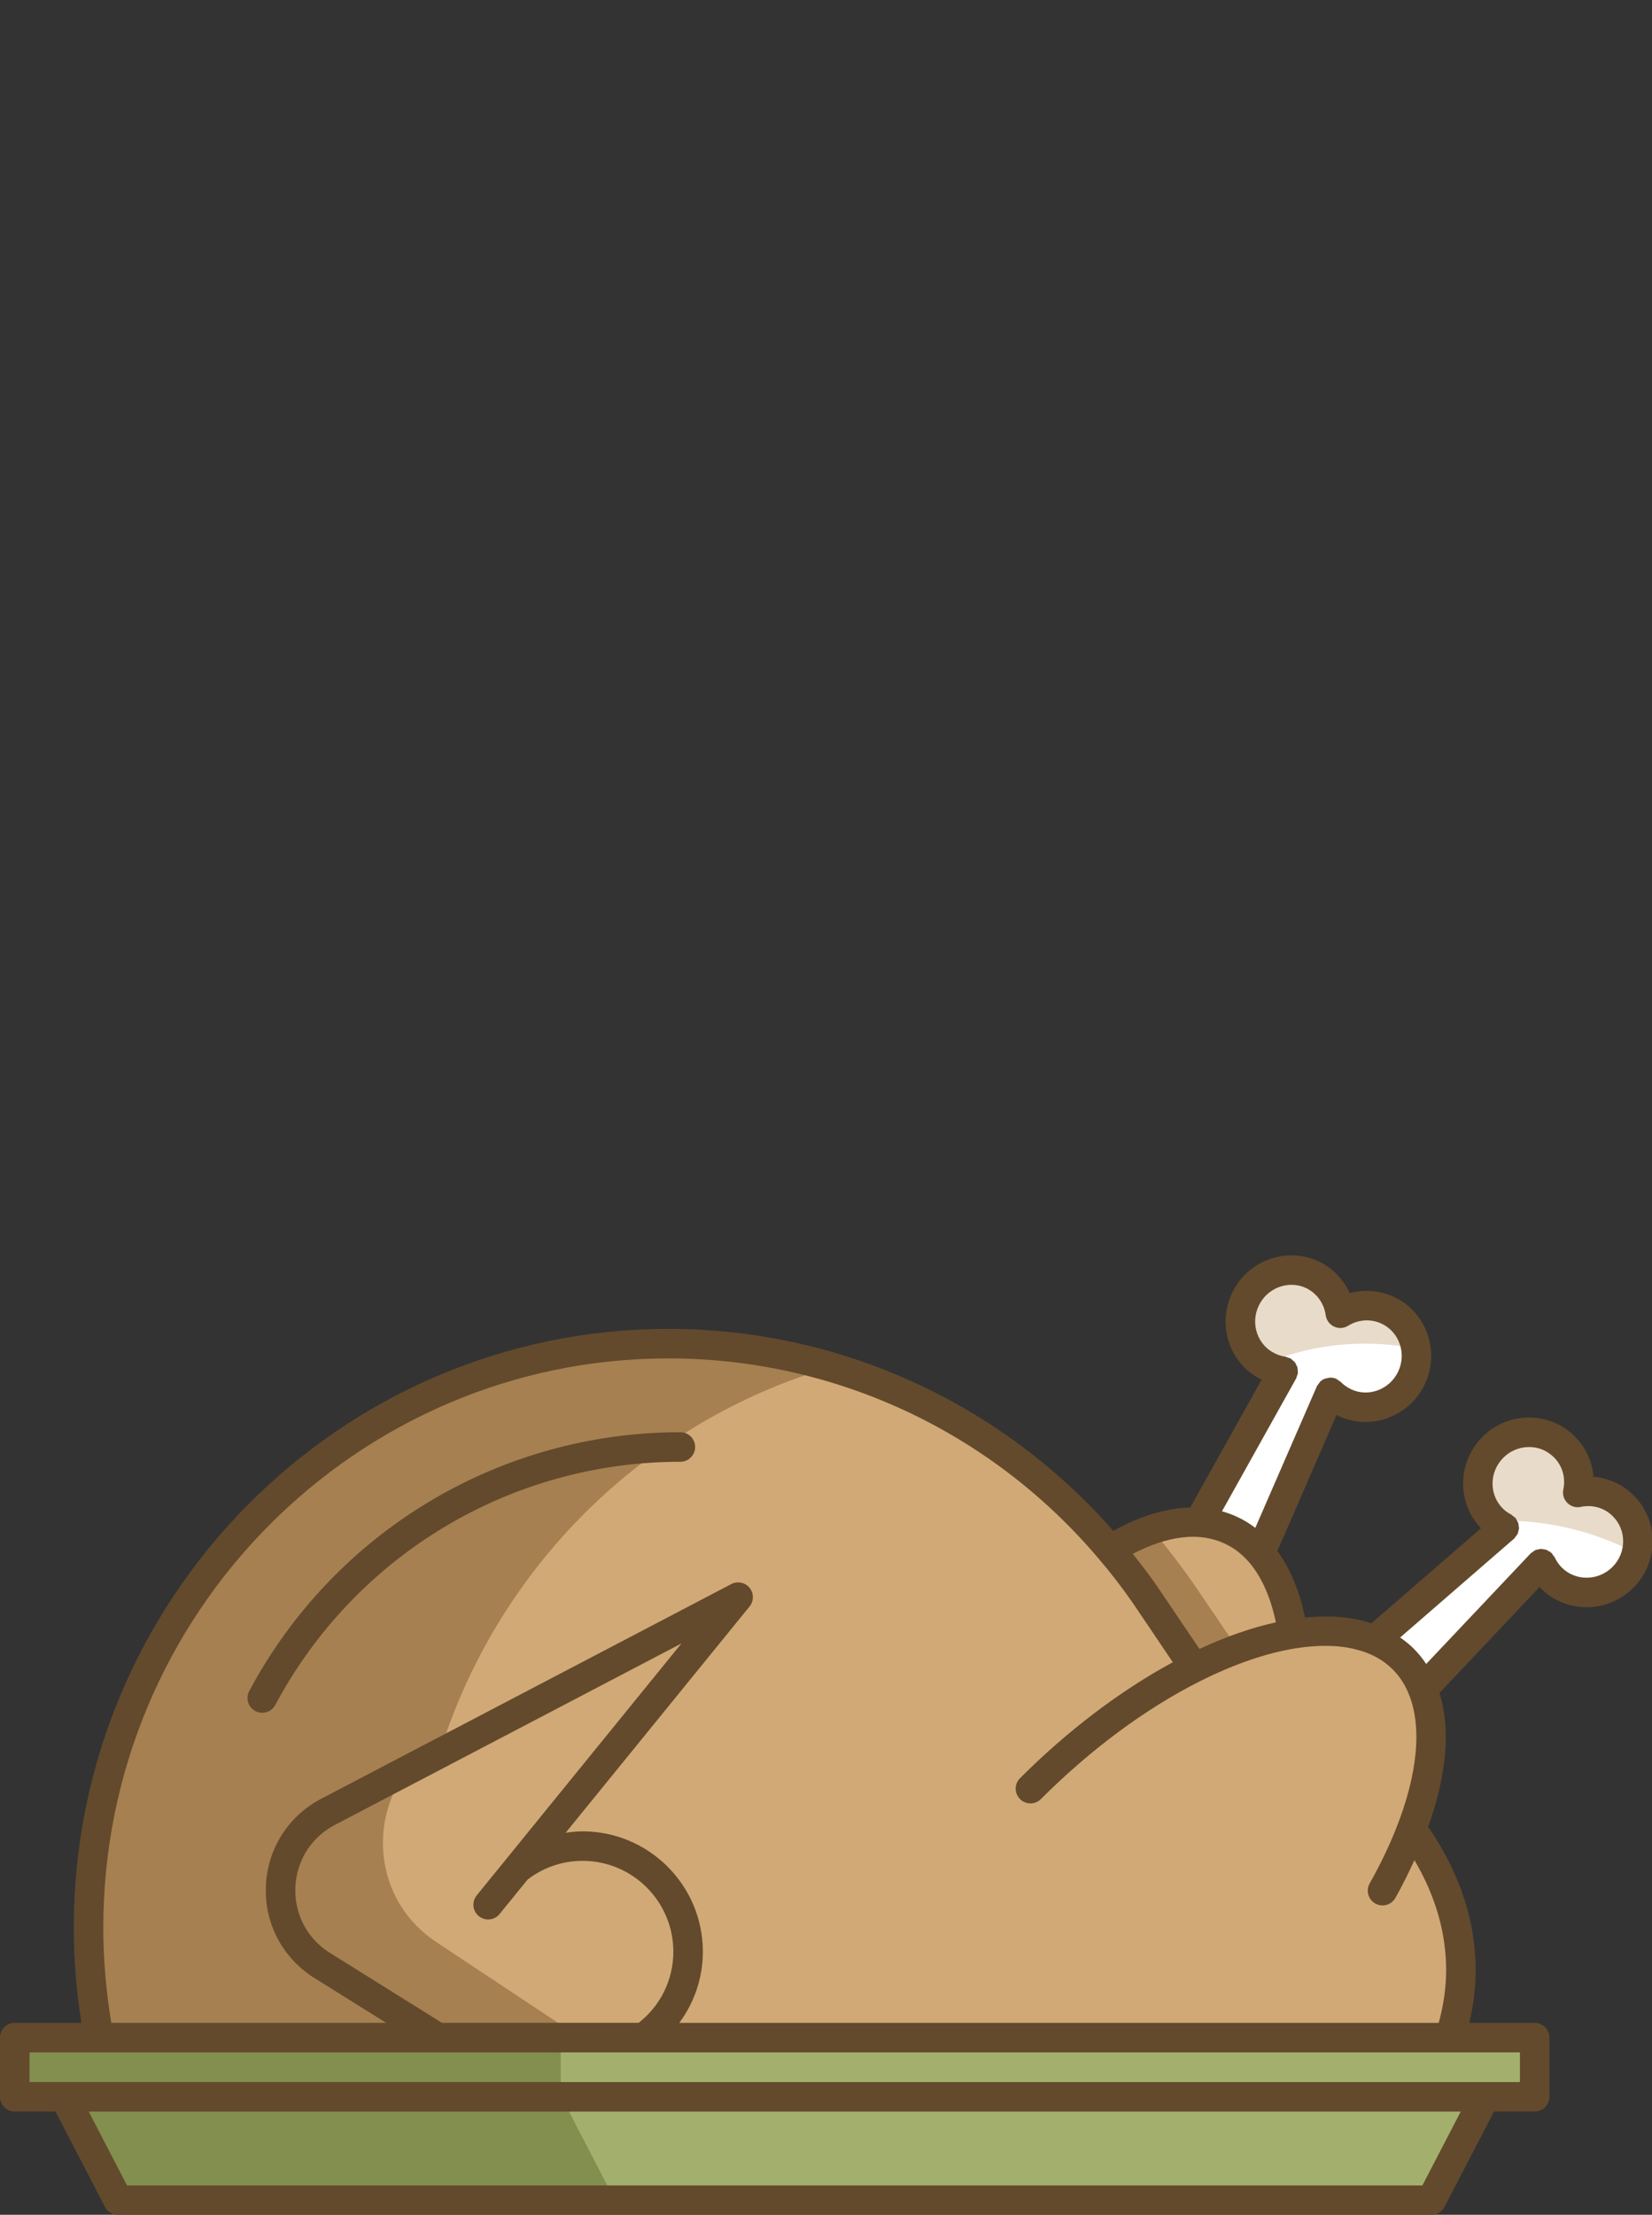 <?xml version="1.0" encoding="utf-8"?>
<!-- Generator: Adobe Illustrator 21.0.0, SVG Export Plug-In . SVG Version: 6.00 Build 0)  -->
<svg version="1.1" id="Layer_1" xmlns="http://www.w3.org/2000/svg" xmlns:xlink="http://www.w3.org/1999/xlink" x="0px" y="0px"
	 viewBox="0 0 111.951 150" style="enable-background:new 0 0 111.951 150;" xml:space="preserve">
<rect x="0" y="0" width="111.951" height="150" fill="#333333" stroke="none"/>
<style type="text/css">
	.st0{fill:#FFFFFF;}
	.st1{fill:#6D6E71;}
	.st2{fill:#5A5B5E;}
	.st3{fill:#AEB0B1;}
	.st4{fill:#FFFFFF;stroke:#58595B;stroke-width:4;stroke-linecap:round;stroke-linejoin:round;stroke-miterlimit:10;}
	.st5{fill:#58595B;}
	.st6{fill:#A8724B;}
	.st7{fill:#916341;}
	.st8{fill:#754921;}
	.st9{fill:#FF6B6B;}
	.st10{fill:#FFD57E;}
	.st11{fill:#D9FF93;}
	.st12{fill:#E8E8E8;}
	.st13{fill:#85808A;}
	.st14{fill:#1787FF;}
	.st15{fill:#4DE69F;}
	.st16{fill:#C92A2A;}
	.st17{fill:#00386E;}
	.st18{fill:#231F20;}
	.st19{fill:#CCCCCC;}
	.st20{fill:#A12222;}
	.st21{fill:#002D58;}
	.st22{fill:#1C191A;}
	.st23{fill:#851616;}
	.st24{fill:#B01E1E;}
	.st25{fill:#E32626;}
	.st26{fill:#991919;}
	.st27{fill:#591300;}
	.st28{fill:#FF880F;}
	.st29{fill:#D16F0C;}
	.st30{fill:#F3D9D9;}
	.st31{fill:#ECC6C6;}
	.st32{fill:#E6B6B6;}
	.st33{fill:#F1D2D2;}
	.st34{fill:#E5B0B0;}
	.st35{fill:#D3AEAA;}
	.st36{fill:#F0CFCF;}
	.st37{fill:#F2D4D4;}
	.st38{fill:#B3F294;}
	.st39{fill:#99C4FF;}
	.st40{fill:#D2FFBA;}
	.st41{fill:#BDD9FF;}
	.st42{fill:#7C7E82;}
	.st43{fill:#E06AC6;}
	.st44{fill:#D9B580;}
	.st45{fill:#B556A0;}
	.st46{fill:#AD9166;}
	.st47{fill:#805075;}
	.st48{fill:#7E40B8;}
	.st49{fill:#A9FF8A;}
	.st50{fill:#FFFEA2;}
	.st51{fill:#5CFFEC;}
	.st52{fill:#6B92ED;}
	.st53{fill:#A398E7;}
	.st54{fill:#7F75BD;}
	.st55{fill:#FF564C;}
	.st56{fill:#8A81C4;}
	.st57{fill:#585082;}
	.st58{fill:#339CEE;}
	.st59{fill:#CFCFCF;}
	.st60{fill:#3E314D;}
	.st61{fill:#CF170E;}
	.st62{fill:#FFD49B;}
	.st63{fill:#E0D2C4;}
	.st64{fill:#E3BD8A;}
	.st65{fill:#A39287;}
	.st66{fill:#3F3E40;}
	.st67{fill:#64C2E3;}
	.st68{fill:#16C4C1;}
	.st69{fill:#48484A;}
	.st70{fill:#6BE0EB;}
	.st71{fill:#686A6B;}
	.st72{fill:#34A3C9;}
	.st73{fill:#7A7C7D;}
	.st74{fill:#ED3F45;}
	.st75{fill:#242424;}
	.st76{fill:#D9F1F4;}
	.st77{fill:#6B5C4E;}
	.st78{fill:#EBFFFF;}
	.st79{fill:#9BBECA;}
	.st80{fill:#564A3E;}
	.st81{fill:#B8D9E2;}
	.st82{fill:#645649;}
	.st83{fill:#424244;}
	.st84{fill:#766556;}
	.st85{fill:#353738;}
	.st86{fill:#2EADFF;}
	.st87{fill:#259CE8;}
	.st88{fill:#B9FEFF;}
	.st89{fill:#7EE6E8;}
	.st90{fill:#1485CC;}
	.st91{fill:#97F5F7;}
	.st92{fill:#333333;}
	.st93{fill:#E8DEC5;}
	.st94{fill:#1DA87B;}
	.st95{fill:#F0ECE2;}
	.st96{fill:#34D09C;}
	.st97{fill:#53F5D1;}
	.st98{fill:#B5DB76;}
	.st99{fill:#8BB548;}
	.st100{fill:#D2FF89;}
	.st101{fill:#B9EB67;}
	.st102{fill:#699124;}
	.st103{fill:#7FBD6E;}
	.st104{fill:#22A0C9;}
	.st105{fill:#51C2E8;}
	.st106{fill:#E3E691;}
	.st107{fill:#036E91;}
	.st108{fill:#B08851;}
	.st109{fill:#BDAD64;}
	.st110{fill:#70CCA6;}
	.st111{fill:#A68DC7;}
	.st112{fill:#9E763F;}
	.st113{fill:#9275BA;}
	.st114{fill:#4AA882;}
	.st115{fill:#D9CE96;}
	.st116{fill:#6E5638;}
	.st117{fill:#846491;}
	.st118{fill:#F5AA40;}
	.st119{fill:#775882;}
	.st120{fill:#9A7AA6;}
	.st121{fill:#F58840;}
	.st122{fill:#4A4052;}
	.st123{fill:#A3B06D;}
	.st124{fill:#D1A976;}
	.st125{fill:#A68051;}
	.st126{fill:#E8DBCA;}
	.st127{fill:#838F4E;}
	.st128{fill:#634A2C;}
	.st129{fill:#EDDB91;}
	.st130{fill:#8A5AAD;}
	.st131{fill:#33ABCC;}
	.st132{fill:#E69035;}
	.st133{fill:#ED68CA;}
	.st134{fill:#A18545;}
	.st135{fill:#5CB05D;}
	.st136{fill:#75D3E3;}
	.st137{fill:#B84D4D;}
	.st138{fill:#FFBD56;}
	.st139{fill:#CF5656;}
	.st140{fill:#FFD556;}
	.st141{fill:#ED7E7E;}
	.st142{fill:#506A78;}
	.st143{fill:#BA6262;}
	.st144{fill:#555157;}
	.st145{fill:#BA4921;}
	.st146{fill:#BA5221;}
	.st147{fill:#861E1E;}
	.st148{fill:#972121;}
	.st149{fill:#AD3030;}
	.st150{fill:#3A292E;}
	.st151{fill:#ACE5EE;}
	.st152{fill:#99979A;}
	.st153{fill:#C17A7A;}
	.st154{fill:#897F82;}
	.st155{fill:#CE8383;}
	.st156{fill:#D6927A;}
	.st157{fill:#D6977A;}
	.st158{fill:#A8792D;}
	.st159{fill:#A87F3C;}
	.st160{fill:#91631B;}
	.st161{fill:#6B5D4C;}
	.st162{fill:#615445;}
	.st163{fill:#A37C50;}
	.st164{fill:#DB9D3D;}
	.st165{fill:#7A6956;}
	.st166{fill:#FFCA76;}
	.st167{fill:#825D34;}
	.st168{fill:#453933;}
</style>
<g>
	<g>
		<polygon class="st123" points="100.62,142.01 100.62,142.04 97,149.01 8,149.01 4.37,142.01 		"/>
	</g>
	<g>
		<polygon class="st123" points="4.37,142.01 1,142.01 1,138 6.66,138 29.66,138 43.86,138 98.25,138 104,138 104,142.01 
			100.62,142.01 		"/>
	</g>
	<g>
		<path class="st0" d="M104.45,105.9l-7.81,8.26l-0.28,0.11c-0.3-0.72-0.72-1.36-1.27-1.91c-0.81-0.81-1.82-1.34-3-1.63l1.49-0.02
			l8.36-7.25c-0.29-0.15-0.57-0.35-0.81-0.59c-1.33-1.33-1.31-3.5,0.04-4.85c1.34-1.34,3.51-1.36,4.84-0.03
			c0.84,0.83,1.14,2,0.91,3.09c1.09-0.23,2.26,0.07,3.09,0.91c1.33,1.33,1.31,3.5-0.03,4.84c-1.35,1.35-3.52,1.37-4.85,0.04
			C104.84,106.58,104.62,106.25,104.45,105.9z"/>
	</g>
	<g>
		<path class="st0" d="M83.42,103.64c-0.8-0.38-1.66-0.56-2.57-0.56l0.72-0.56l5.39-9.65c-0.33-0.05-0.65-0.14-0.96-0.29
			c-1.7-0.79-2.42-2.84-1.61-4.56c0.81-1.73,2.84-2.48,4.54-1.69c1.07,0.51,1.75,1.51,1.9,2.61c0.95-0.59,2.15-0.7,3.22-0.2
			c1.7,0.8,2.42,2.84,1.61,4.57c-0.81,1.72-2.84,2.48-4.54,1.68c-0.37-0.18-0.7-0.41-0.97-0.69l-4.54,10.43l-0.4,0.21
			C84.69,104.39,84.1,103.95,83.42,103.64z"/>
	</g>
	<g>
		<path class="st124" d="M87.52,110l0.11,0.65c-2.09,0.34-4.39,1.13-6.78,2.33l-3.26-4.8c-0.75-1.07-1.55-2.11-2.41-3.1l0.41-0.35
			c1.84-1.07,3.62-1.65,5.26-1.65c0.91,0,1.77,0.18,2.57,0.56c0.68,0.31,1.27,0.75,1.79,1.3C86.35,106.15,87.12,107.88,87.52,110z"
			/>
	</g>
	<g>
		<path class="st124" d="M50.02,108.17l-14.96,18.39c-0.83,0.65-1.51,1.48-1.98,2.44l1.98-2.44c1.22-0.96,2.75-1.53,4.42-1.53
			c3.95,0,7.15,3.2,7.15,7.15c0,2.29-1.09,4.34-2.77,5.64V138h-14.2l-7.45-4.94c-3.78-2.51-3.51-8.15,0.49-10.29L50.02,108.17z"/>
	</g>
	<g>
		<path class="st125" d="M80.83,107.182c-0.866-1.236-1.792-2.435-2.779-3.584c-0.804,0.275-1.625,0.646-2.461,1.132l-0.41,0.35
			c0.86,0.99,1.66,2.03,2.41,3.1l3.26,4.8c1.032-0.518,2.042-0.944,3.031-1.306L80.83,107.182z"/>
	</g>
	<g>
		<path class="st124" d="M80.85,112.825c2.39-1.207,4.69-2.002,6.78-2.344c1.65-0.262,3.16-0.252,4.46,0.08
			c1.18,0.292,2.19,0.825,3,1.64c0.55,0.553,0.97,1.197,1.27,1.922c1.08,2.546,0.73,6.098-0.83,10.022l0.53,0.211
			c1.91,2.848,2.94,5.886,2.94,9.036c0,1.57-0.26,3.109-0.75,4.608H43.86v-0.181c1.68-1.308,2.77-3.371,2.77-5.675
			c0-3.975-3.2-7.194-7.15-7.194c-1.67,0-3.2,0.574-4.42,1.54l14.96-18.504L22.7,122.675c-4,2.153-4.27,7.828-0.49,10.354L29.66,138
			h-23v-0.171c-0.43-2.355-0.66-4.79-0.66-7.275C6,108.709,23.6,91,45.3,91c11.97,0,22.69,5.393,29.88,13.876
			c0.86,0.996,1.66,2.043,2.41,3.119L80.85,112.825z"/>
	</g>
	<g>
		<path class="st126" d="M101.323,103.034C101.55,103.026,101.771,103,102,103c3.211,0,6.232,0.804,8.884,2.21
			c0.278-1.122-0.003-2.35-0.874-3.22c-0.83-0.84-2-1.14-3.09-0.91c0.23-1.09-0.07-2.26-0.91-3.09c-1.33-1.33-3.5-1.31-4.84,0.03
			c-1.35,1.35-1.37,3.52-0.04,4.85C101.19,102.93,101.259,102.979,101.323,103.034z"/>
	</g>
	<g>
		<g>
			<path class="st125" d="M28.571,137.274l-6.361-4.244c-3.78-2.526-3.51-8.201,0.49-10.354l7.04-3.785
				c3.878-12.662,13.906-22.602,26.569-26.31C52.815,91.555,49.123,91,45.3,91C23.6,91,6,108.709,6,130.554
				c0,2.485,0.23,4.92,0.66,7.275V138h22v-0.171C28.626,137.645,28.602,137.458,28.571,137.274z"/>
		</g>
	</g>
	<g>
		<path class="st125" d="M29.55,131.518c-3.913-2.598-4.591-7.68-2.254-11.204L22.7,122.77c-4,2.14-4.27,7.78-0.49,10.29l7.45,4.94
			h9.666L29.55,131.518z"/>
	</g>
	<g>
		<polygon class="st127" points="4.37,142.01 8,149.01 41.673,149.01 38.043,142.01 		"/>
	</g>
	<g>
		<polygon class="st127" points="20.038,138 1,138 1,142.01 12.336,142.01 38,142.01 38,138 		"/>
	</g>
	<g>
		<path class="st126" d="M85.671,92.384C87.769,91.493,90.077,91,92.5,91c1.184,0,2.339,0.121,3.456,0.345
			c-0.155-1.102-0.834-2.1-1.906-2.605c-1.07-0.5-2.27-0.39-3.22,0.2c-0.15-1.1-0.83-2.1-1.9-2.61c-1.7-0.79-3.73-0.04-4.54,1.69
			C83.636,89.62,84.219,91.493,85.671,92.384z"/>
	</g>
	<g>
		<path class="st128" d="M110.721,101.288c-0.74-0.75-1.711-1.19-2.739-1.271c-0.08-1.027-0.52-1.998-1.266-2.734
			c-0.833-0.834-1.937-1.295-3.13-1.279c-1.179,0.008-2.288,0.473-3.124,1.309c-1.715,1.716-1.747,4.47-0.1,6.191l-7.43,6.443
			c-0.197-0.064-0.39-0.135-0.597-0.185c-1.142-0.29-2.456-0.353-3.898-0.212c-0.373-1.808-1.004-3.312-1.875-4.503l4.013-9.221
			c0.042,0.022,0.075,0.049,0.117,0.07c0.596,0.279,1.223,0.412,1.842,0.412c1.663,0,3.268-0.954,4.029-2.574
			c1.04-2.221,0.103-4.867-2.092-5.899c-0.954-0.445-2.014-0.526-3.004-0.254c-0.422-0.935-1.162-1.701-2.117-2.157
			c-2.198-1.019-4.828-0.047-5.866,2.171c-0.512,1.086-0.569,2.302-0.162,3.425c0.39,1.076,1.167,1.932,2.172,2.422l-4.799,8.592
			c-0.011,0.02-0.01,0.043-0.02,0.063c-1.624,0.036-3.391,0.569-5.23,1.58C67.8,94.981,56.86,90,45.3,90
			C23.078,90,5,108.192,5,130.555c0,2.148,0.18,4.31,0.516,6.445H1c-0.553,0-1,0.447-1,1v4.01c0,0.553,0.447,1,1,1h2.762l3.35,6.46
			c0.172,0.332,0.515,0.54,0.888,0.54h89c0.373,0,0.716-0.208,0.888-0.539l3.356-6.461H104c0.553,0,1-0.447,1-1V138
			c0-0.553-0.447-1-1-1h-4.431c0.284-1.189,0.431-2.388,0.431-3.58c0-3.271-1.047-6.48-3.11-9.539
			c-0.034-0.05-0.083-0.08-0.124-0.122c1.28-3.537,1.548-6.653,0.783-9.104l6.788-7.18c0.03,0.032,0.055,0.071,0.085,0.102
			c0.851,0.851,1.97,1.275,3.095,1.275c1.144,0,2.293-0.439,3.17-1.315C112.42,105.805,112.432,102.999,110.721,101.288z
			 M81.283,111.678l-2.873-4.254c-0.54-0.774-1.092-1.495-1.646-2.188c2.391-1.236,4.523-1.505,6.241-0.686
			c0.545,0.248,1.028,0.601,1.478,1.076c0.936,0.993,1.595,2.431,1.98,4.249C84.817,110.237,83.083,110.84,81.283,111.678z
			 M85.296,88.443c0.573-1.223,2.016-1.762,3.204-1.211c0.729,0.348,1.229,1.036,1.339,1.843c0.046,0.336,0.259,0.626,0.565,0.771
			c0.309,0.144,0.666,0.124,0.954-0.056c0.691-0.431,1.539-0.485,2.266-0.145c1.196,0.562,1.703,2.016,1.131,3.238
			c-0.575,1.225-2.014,1.765-3.196,1.208c-0.276-0.136-0.508-0.299-0.688-0.485c-0.046-0.048-0.104-0.072-0.156-0.108
			c-0.055-0.039-0.101-0.087-0.165-0.115c-0.001,0-0.001,0-0.002,0c-0.121-0.053-0.251-0.08-0.381-0.082
			c-0.074-0.001-0.144,0.023-0.216,0.038c-0.054,0.011-0.11,0.01-0.162,0.03c-0.122,0.047-0.234,0.118-0.33,0.21
			c0,0-0.001,0.001-0.001,0.001c-0.036,0.035-0.053,0.081-0.083,0.12c-0.05,0.065-0.107,0.123-0.141,0.202l-4.167,9.575
			c-0.386-0.294-0.792-0.545-1.217-0.739c-0.335-0.159-0.683-0.283-1.04-0.383l5.024-8.995c0.03-0.054,0.035-0.114,0.055-0.171
			c0.02-0.057,0.052-0.106,0.062-0.167c0.001-0.007-0.002-0.014-0.001-0.021c0.01-0.076-0.004-0.15-0.011-0.225
			c-0.006-0.055,0-0.111-0.014-0.163c-0.016-0.059-0.052-0.11-0.078-0.165c-0.029-0.06-0.05-0.124-0.09-0.177
			c-0.03-0.039-0.074-0.066-0.11-0.101c-0.058-0.057-0.113-0.116-0.184-0.157c-0.006-0.003-0.009-0.009-0.014-0.012
			c-0.051-0.029-0.107-0.033-0.161-0.052c-0.06-0.021-0.112-0.055-0.177-0.065c-0.252-0.037-0.473-0.104-0.688-0.208
			c-0.568-0.264-1.001-0.738-1.218-1.336C84.979,89.718,85.013,89.047,85.296,88.443z M96.392,148.01H8.607l-2.593-5h92.974
			L96.392,148.01z M103,141.01H4.4c-0.024-0.001-0.047-0.001-0.071,0H2V139h101V141.01z M32.305,128.369
			c-0.349,0.429-0.284,1.059,0.145,1.406c0.431,0.351,1.06,0.284,1.406-0.145l1.899-2.336c1.079-0.824,2.363-1.265,3.726-1.265
			c3.391,0,6.149,2.759,6.149,6.149c0,1.895-0.856,3.648-2.348,4.82H29.947l-7.703-4.807c-1.479-0.981-2.311-2.627-2.227-4.401
			c0.084-1.775,1.069-3.336,2.628-4.17l23.533-12.313L32.305,128.369z M98,133.42c0,1.19-0.175,2.391-0.502,3.58H46.035
			c1.022-1.38,1.595-3.051,1.595-4.82c0-4.493-3.656-8.149-8.149-8.149c-0.389,0-0.769,0.042-1.147,0.094l12.462-15.324
			c0.3-0.368,0.299-0.896-0.001-1.264c-0.302-0.369-0.819-0.473-1.238-0.253l-27.847,14.57c-2.192,1.174-3.572,3.358-3.69,5.844
			c-0.117,2.483,1.049,4.787,3.143,6.177L26.169,137H7.54C7.188,134.868,7,132.704,7,130.555C7,109.296,24.181,92,45.3,92
			c11.22,0,21.833,4.929,29.124,13.529c0.79,0.916,1.579,1.938,2.337,3.025l2.717,4.024c-3.56,1.928-7.121,4.62-10.355,7.854
			c-0.391,0.391-0.391,1.023,0,1.414s1.023,0.391,1.414,0c3.365-3.364,7.087-6.121,10.763-7.973
			c2.308-1.159,4.491-1.911,6.486-2.236c1.561-0.246,2.927-0.226,4.065,0.064c1.04,0.254,1.867,0.7,2.532,1.366
			c0.446,0.445,0.801,0.979,1.057,1.594c0.945,2.214,0.647,5.48-0.84,9.2c-0.465,1.175-1.064,2.419-1.782,3.698
			c-0.271,0.481-0.099,1.091,0.383,1.361c0.154,0.087,0.322,0.128,0.488,0.128c0.35,0,0.689-0.184,0.873-0.511
			c0.489-0.871,0.906-1.72,1.289-2.555C97.277,128.402,98,130.898,98,133.42z M109.273,106.123c-0.957,0.958-2.499,0.977-3.437,0.04
			c-0.192-0.193-0.353-0.422-0.487-0.7c-0.028-0.057-0.074-0.096-0.11-0.145c-0.035-0.048-0.057-0.102-0.102-0.144
			c-0.005-0.004-0.011-0.005-0.016-0.01c-0.061-0.055-0.134-0.089-0.205-0.128c-0.044-0.024-0.083-0.058-0.129-0.075
			c-0.052-0.019-0.108-0.017-0.163-0.027c-0.073-0.013-0.144-0.034-0.217-0.031c-0.037,0.002-0.073,0.019-0.109,0.024
			c-0.092,0.014-0.184,0.029-0.269,0.069c-0.005,0.003-0.011,0.002-0.017,0.004c-0.053,0.026-0.089,0.07-0.135,0.103
			c-0.052,0.037-0.109,0.061-0.154,0.109l-7.074,7.482c-0.249-0.376-0.533-0.724-0.851-1.042c-0.279-0.279-0.589-0.524-0.914-0.75
			l7.711-6.687c0.055-0.048,0.086-0.111,0.129-0.167c0.033-0.044,0.077-0.078,0.104-0.129c0.001-0.003,0.001-0.006,0.003-0.009
			c0.045-0.089,0.064-0.186,0.081-0.283c0.006-0.032,0.023-0.062,0.025-0.094c0.006-0.081-0.014-0.162-0.028-0.242
			c-0.008-0.045-0.003-0.092-0.017-0.136c-0.014-0.044-0.047-0.08-0.067-0.122c-0.036-0.076-0.069-0.154-0.124-0.219
			c-0.002-0.003-0.003-0.007-0.006-0.01c-0.045-0.052-0.105-0.081-0.158-0.121c-0.047-0.036-0.083-0.083-0.138-0.111
			c-0.21-0.109-0.404-0.25-0.563-0.409c-0.936-0.937-0.918-2.478,0.04-3.437c0.462-0.462,1.074-0.719,1.724-0.723
			c0.64-0.012,1.251,0.242,1.707,0.698c0.566,0.559,0.803,1.371,0.634,2.171c-0.07,0.331,0.032,0.675,0.271,0.914
			s0.58,0.343,0.914,0.271c0.798-0.171,1.611,0.066,2.176,0.639C110.239,103.634,110.225,105.171,109.273,106.123z"/>
		<path class="st128" d="M46.107,97c-12.243,0-23.438,6.717-29.217,17.528c-0.261,0.487-0.076,1.094,0.41,1.354
			c0.15,0.08,0.312,0.118,0.471,0.118c0.357,0,0.703-0.191,0.883-0.528C24.084,105.312,34.603,99,46.107,99c0.553,0,1-0.447,1-1
			S46.66,97,46.107,97z"/>
	</g>
</g>
</svg>

